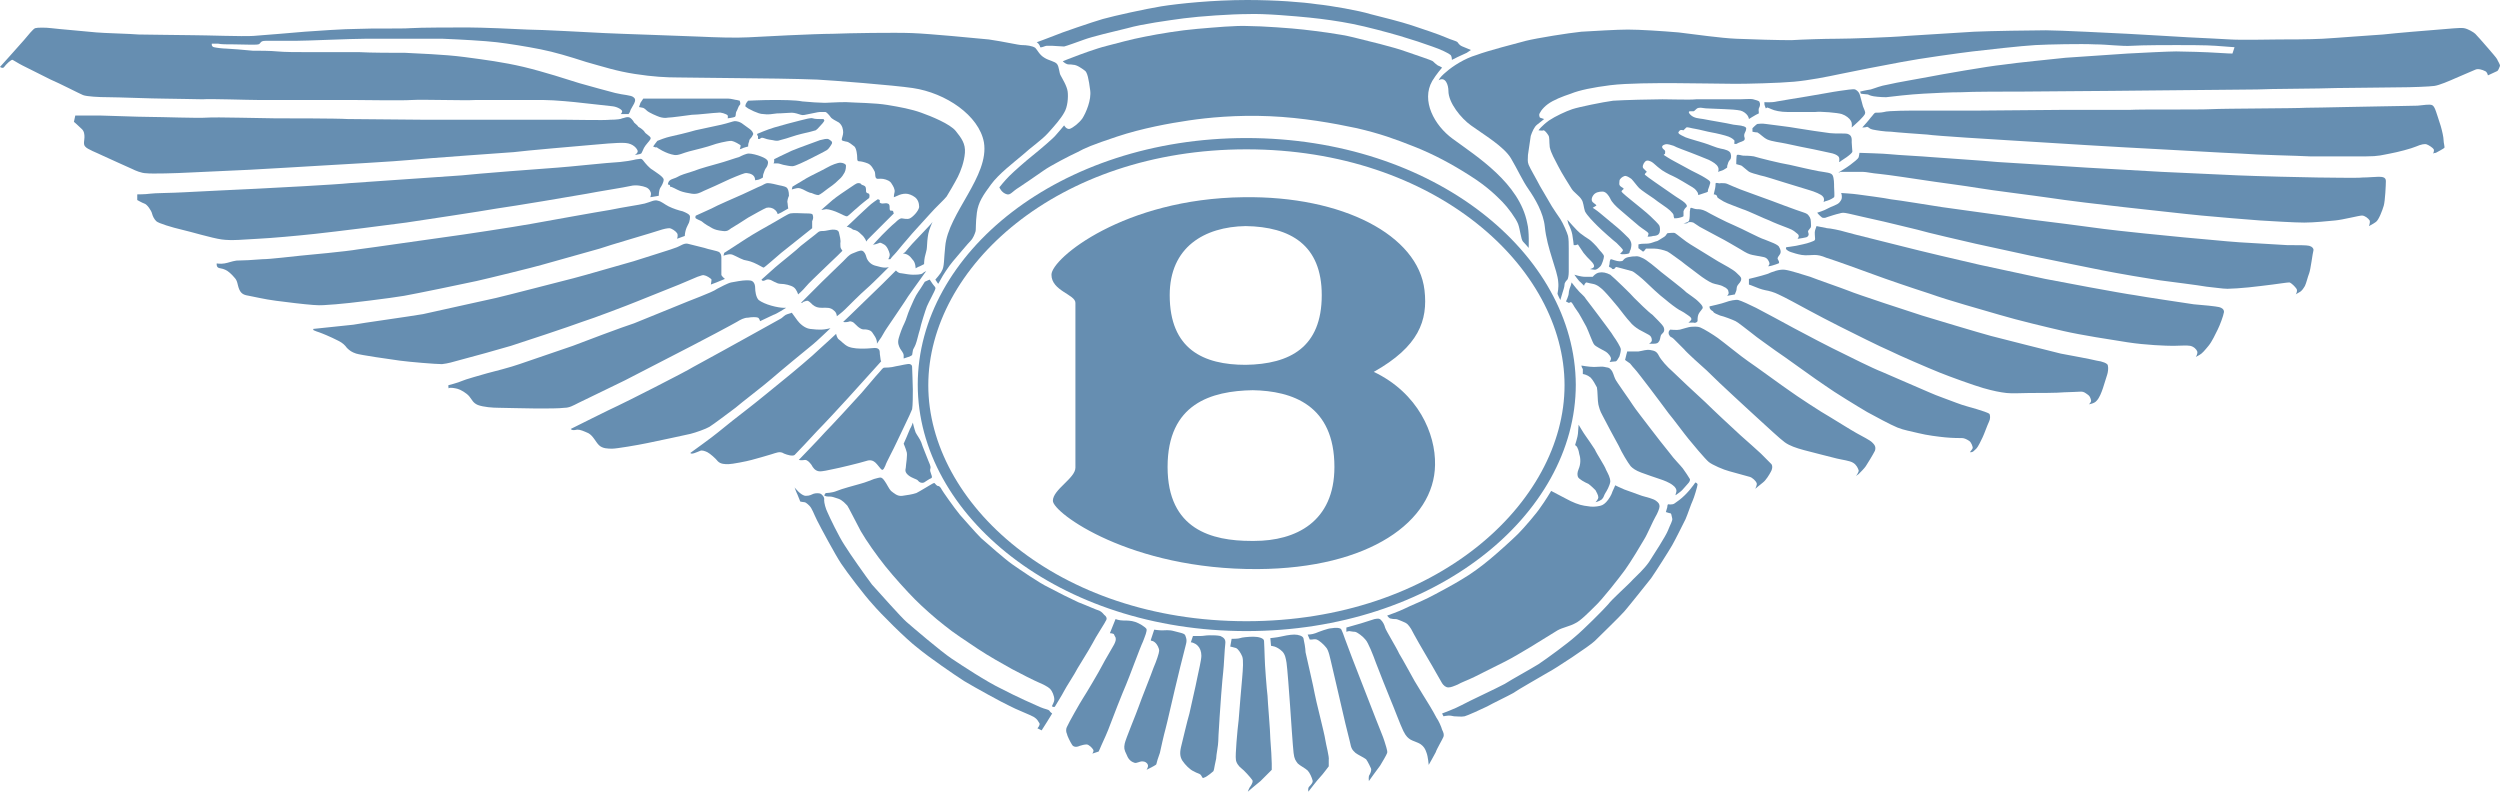 <svg width="60" height="19" viewBox="0 0 60 19" fill="none" xmlns="http://www.w3.org/2000/svg">
<path d="M22.685 5.916C22.752 5.122 23.749 4.226 23.614 3.415C23.496 2.772 22.702 2.231 21.908 2.113C21.452 2.045 19.948 1.927 19.611 1.91C19.205 1.893 18.124 1.876 17.77 1.876C17.432 1.876 16.536 1.859 16.266 1.859C15.996 1.859 15.675 1.843 15.236 1.775C14.797 1.707 14.493 1.606 14.07 1.488C13.648 1.352 13.31 1.251 12.972 1.183C12.635 1.116 12.212 1.048 11.925 1.014C11.638 0.98 11.047 0.947 10.624 0.93H8.767C8.429 0.93 7.348 0.98 7.077 0.98H6.368C6.233 0.98 6.267 1.048 6.199 1.065C6.131 1.082 5.811 1.065 5.625 1.065C5.439 1.065 5.304 1.065 5.236 1.048H5.084C5.084 1.048 5.067 1.116 5.135 1.133C5.202 1.149 5.354 1.166 5.422 1.166C5.473 1.166 5.912 1.2 6.064 1.217C6.216 1.217 6.486 1.217 6.655 1.234C6.824 1.251 7.128 1.251 7.331 1.251H8.614C8.902 1.268 9.459 1.268 9.729 1.268C10 1.285 10.641 1.302 11.148 1.369C11.655 1.437 12.06 1.488 12.567 1.606C13.057 1.724 13.631 1.91 13.901 1.995C14.189 2.079 14.577 2.181 14.763 2.231C14.966 2.282 15.151 2.282 15.202 2.333C15.253 2.367 15.253 2.417 15.219 2.485C15.185 2.553 15.168 2.569 15.134 2.637C15.118 2.705 15.084 2.738 15.084 2.738H14.898C14.898 2.738 14.932 2.705 14.932 2.671C14.932 2.637 14.83 2.569 14.712 2.552C14.594 2.536 14.087 2.485 13.952 2.468C13.817 2.451 13.31 2.4 13.04 2.4H11.418C11.148 2.417 10.135 2.383 9.881 2.4C9.628 2.417 8.733 2.4 8.496 2.4H6.216C5.946 2.4 5.034 2.367 4.865 2.383C4.696 2.383 4.189 2.367 3.936 2.367C3.682 2.367 2.821 2.333 2.601 2.333C2.365 2.333 2.078 2.316 1.993 2.282C1.909 2.248 1.419 1.995 1.216 1.91L0.541 1.572C0.439 1.521 0.338 1.454 0.304 1.437C0.27 1.42 0.135 1.555 0.101 1.606C0.068 1.657 0 1.606 0 1.606C0 1.606 0.473 1.082 0.574 0.964C0.676 0.845 0.794 0.693 0.845 0.676C0.895 0.659 1.098 0.659 1.233 0.676C1.351 0.693 2.162 0.761 2.314 0.778C2.466 0.794 3.142 0.811 3.328 0.828C3.513 0.828 4.358 0.845 4.645 0.845C4.932 0.845 5.827 0.879 6.081 0.862C6.351 0.845 7.094 0.778 7.314 0.761C7.55 0.744 8.26 0.693 8.598 0.693C8.935 0.676 9.628 0.693 9.848 0.676C10.067 0.659 10.945 0.659 11.233 0.659C11.537 0.659 12.381 0.693 12.668 0.71C12.956 0.71 14.189 0.778 14.509 0.794C14.83 0.811 16.435 0.862 16.79 0.879C17.145 0.896 17.668 0.913 17.955 0.896C18.242 0.879 19.577 0.811 19.982 0.811C20.388 0.794 21.469 0.778 21.891 0.794C22.33 0.811 23.377 0.913 23.732 0.947C24.087 0.997 24.442 1.082 24.526 1.082C24.627 1.082 24.779 1.099 24.847 1.149C24.898 1.2 24.948 1.319 25.066 1.386C25.168 1.454 25.32 1.471 25.37 1.538C25.421 1.606 25.421 1.758 25.455 1.809C25.489 1.876 25.607 2.062 25.624 2.198C25.641 2.333 25.624 2.569 25.539 2.705C25.455 2.857 25.303 3.026 25.151 3.195C24.999 3.364 24.745 3.533 24.543 3.719C24.323 3.905 23.968 4.175 23.783 4.429C23.597 4.682 23.479 4.851 23.445 5.105C23.411 5.359 23.428 5.511 23.411 5.561C23.394 5.612 23.36 5.714 23.293 5.781C23.225 5.849 22.972 6.153 22.871 6.271C22.769 6.39 22.617 6.626 22.584 6.694C22.55 6.762 22.516 6.812 22.516 6.812L22.448 6.711C22.448 6.711 22.583 6.559 22.6 6.508C22.668 6.407 22.651 6.221 22.685 5.916Z" fill="#668EB1"/>
<path d="M1.774 2.924L1.807 2.772H2.382C2.517 2.772 3.311 2.806 3.598 2.806C3.885 2.806 4.746 2.84 4.966 2.823C5.169 2.806 6.351 2.84 6.604 2.84C6.858 2.84 8.091 2.84 8.344 2.857C8.598 2.857 10 2.874 10.219 2.874H13.564C13.834 2.874 14.493 2.891 14.645 2.874C14.797 2.874 14.915 2.857 14.932 2.84C14.966 2.84 15.05 2.789 15.118 2.823C15.168 2.857 15.202 2.907 15.219 2.941C15.253 2.975 15.303 3.009 15.32 3.043C15.354 3.06 15.405 3.093 15.455 3.144C15.489 3.195 15.489 3.195 15.557 3.246C15.624 3.296 15.624 3.313 15.607 3.347C15.591 3.381 15.489 3.482 15.455 3.55C15.422 3.617 15.405 3.668 15.388 3.685C15.371 3.702 15.236 3.719 15.236 3.719C15.236 3.719 15.32 3.668 15.303 3.617C15.287 3.567 15.202 3.448 15.016 3.432C14.83 3.415 14.374 3.465 14.155 3.482C13.952 3.499 12.584 3.617 12.331 3.651C12.094 3.668 10.185 3.803 9.864 3.837C9.543 3.871 8.04 3.956 7.753 3.972C7.466 3.989 6.334 4.057 5.996 4.074C5.642 4.091 4.848 4.125 4.544 4.141C4.24 4.158 3.632 4.175 3.513 4.158C3.395 4.158 3.243 4.091 3.176 4.057C3.091 4.023 2.618 3.803 2.466 3.736C2.331 3.668 2.094 3.584 2.044 3.516C1.993 3.465 2.027 3.364 2.027 3.296C2.027 3.229 2.027 3.144 1.942 3.077C1.875 3.009 1.774 2.924 1.774 2.924ZM3.294 4.801V4.665C3.294 4.665 3.496 4.665 3.598 4.649C3.699 4.632 4.138 4.632 4.409 4.615C4.696 4.598 5.811 4.547 6.148 4.53C6.503 4.513 8.091 4.429 8.395 4.395C8.699 4.378 10.777 4.226 11.081 4.209C11.368 4.175 13.107 4.04 13.378 4.023C13.648 4.006 14.56 3.905 14.881 3.888C15.202 3.854 15.253 3.82 15.303 3.82C15.354 3.82 15.388 3.786 15.438 3.854C15.489 3.922 15.591 4.04 15.658 4.074C15.726 4.125 15.928 4.243 15.928 4.311C15.928 4.378 15.878 4.463 15.844 4.513C15.81 4.581 15.81 4.699 15.81 4.699L15.607 4.733C15.607 4.733 15.624 4.682 15.624 4.649C15.624 4.615 15.591 4.53 15.506 4.496C15.422 4.463 15.27 4.429 15.134 4.463C14.999 4.496 14.341 4.598 14.087 4.649C13.817 4.699 12.297 4.953 11.925 5.004C11.553 5.071 10.084 5.291 9.746 5.342C9.391 5.392 8.04 5.561 7.567 5.612C7.094 5.663 6.52 5.714 6.199 5.73C5.878 5.747 5.557 5.781 5.321 5.747C5.084 5.714 4.577 5.561 4.358 5.511C4.138 5.46 3.8 5.359 3.75 5.308C3.699 5.257 3.665 5.19 3.648 5.122C3.632 5.054 3.53 4.902 3.463 4.885C3.412 4.868 3.294 4.801 3.294 4.801ZM5.202 6.322C5.202 6.322 5.287 6.339 5.388 6.322C5.49 6.305 5.557 6.271 5.675 6.254C5.794 6.254 6.115 6.238 6.3 6.221C6.486 6.221 7.027 6.153 7.213 6.136C7.398 6.119 8.31 6.035 8.598 5.984C8.885 5.95 10.489 5.714 10.76 5.68C11.03 5.646 12.364 5.443 12.736 5.375C13.107 5.308 14.324 5.088 14.645 5.037C14.966 4.97 15.337 4.919 15.472 4.885C15.607 4.851 15.709 4.784 15.793 4.818C15.878 4.835 15.945 4.902 16.047 4.953C16.148 5.004 16.3 5.054 16.384 5.071C16.469 5.105 16.536 5.139 16.553 5.173C16.57 5.206 16.553 5.325 16.52 5.375C16.486 5.443 16.469 5.477 16.452 5.544C16.435 5.612 16.435 5.663 16.435 5.663L16.249 5.73C16.249 5.73 16.283 5.646 16.249 5.595C16.215 5.544 16.114 5.477 16.064 5.477C16.013 5.477 15.928 5.494 15.827 5.528C15.742 5.561 14.577 5.899 14.391 5.967L13.006 6.356C12.837 6.407 11.739 6.677 11.435 6.745C11.131 6.812 9.983 7.049 9.695 7.1C9.408 7.15 8.327 7.286 8.057 7.303C7.787 7.319 7.736 7.336 7.517 7.319C7.297 7.303 6.875 7.252 6.621 7.218C6.351 7.184 6.081 7.117 5.979 7.1C5.878 7.083 5.794 7.066 5.743 6.948C5.692 6.829 5.709 6.745 5.625 6.66C5.557 6.576 5.456 6.491 5.405 6.474C5.338 6.44 5.253 6.44 5.236 6.423C5.186 6.39 5.202 6.322 5.202 6.322ZM7.517 7.894C7.517 7.894 8.294 7.81 8.479 7.793C8.648 7.759 9.864 7.59 10.152 7.539C10.439 7.472 11.689 7.201 11.908 7.15C12.128 7.1 13.496 6.745 13.766 6.677C14.037 6.609 14.949 6.339 15.202 6.271C15.455 6.187 16.182 5.967 16.249 5.933C16.334 5.899 16.418 5.832 16.503 5.849C16.587 5.866 16.824 5.933 16.908 5.95C16.992 5.984 17.212 6.018 17.263 6.052C17.297 6.085 17.313 6.119 17.313 6.187V6.593C17.313 6.626 17.398 6.694 17.398 6.694L17.195 6.778C17.145 6.795 17.06 6.829 17.06 6.829C17.06 6.829 17.077 6.745 17.077 6.711C17.06 6.677 16.942 6.609 16.908 6.609C16.874 6.593 16.84 6.609 16.739 6.643C16.655 6.677 16.418 6.778 16.3 6.829C16.182 6.88 15.489 7.15 15.287 7.235C15.084 7.319 14.239 7.641 13.969 7.725C13.699 7.827 12.482 8.232 12.263 8.3C12.043 8.367 11.249 8.587 11.047 8.638C10.861 8.689 10.76 8.722 10.608 8.739C10.456 8.739 9.848 8.689 9.594 8.655C9.341 8.621 8.648 8.52 8.547 8.486C8.446 8.452 8.395 8.418 8.327 8.351C8.277 8.283 8.226 8.232 8.125 8.181C8.023 8.131 7.922 8.08 7.837 8.046C7.753 8.012 7.719 7.996 7.669 7.979C7.618 7.962 7.567 7.945 7.533 7.928C7.517 7.928 7.517 7.894 7.517 7.894ZM10.76 9.246C10.76 9.246 11.013 9.179 11.081 9.145C11.148 9.111 11.57 8.993 11.689 8.959C11.824 8.925 12.28 8.807 12.466 8.739C12.652 8.672 13.564 8.367 13.749 8.3C13.918 8.232 14.999 7.827 15.219 7.759C15.438 7.674 16.621 7.184 16.807 7.117C16.976 7.049 17.145 6.981 17.212 6.931C17.28 6.897 17.465 6.795 17.55 6.778C17.634 6.762 17.82 6.728 17.905 6.728C17.989 6.728 18.04 6.728 18.073 6.762C18.107 6.795 18.124 6.846 18.124 6.914C18.124 6.981 18.141 7.133 18.209 7.201C18.276 7.252 18.394 7.303 18.513 7.336C18.631 7.37 18.749 7.387 18.8 7.387H18.867C18.867 7.387 18.631 7.539 18.563 7.556L18.242 7.708C18.242 7.708 18.226 7.641 18.192 7.624C18.158 7.607 18.04 7.607 17.955 7.624C17.854 7.624 17.77 7.674 17.685 7.725C17.601 7.776 16.773 8.215 16.604 8.3C16.435 8.384 15.168 9.044 14.999 9.128C14.83 9.213 14.02 9.601 13.884 9.669C13.749 9.737 13.665 9.787 13.547 9.787C13.428 9.804 13.141 9.804 12.888 9.804C12.635 9.804 12.128 9.787 11.976 9.787C11.824 9.787 11.604 9.77 11.469 9.72C11.351 9.669 11.334 9.601 11.266 9.517C11.199 9.432 11.047 9.348 10.979 9.331C10.912 9.314 10.81 9.297 10.777 9.314C10.76 9.348 10.76 9.246 10.76 9.246ZM13.699 10.294C13.699 10.294 14.678 9.804 14.83 9.737C14.982 9.669 16.452 8.925 16.638 8.807C16.824 8.706 17.905 8.114 18.141 7.979C18.378 7.843 18.698 7.674 18.749 7.641C18.8 7.607 18.834 7.556 18.901 7.539C18.969 7.522 19.003 7.505 19.003 7.505C19.003 7.505 19.087 7.624 19.138 7.691C19.188 7.759 19.307 7.877 19.442 7.894C19.577 7.911 19.628 7.911 19.712 7.911C19.796 7.911 19.931 7.877 19.931 7.877C19.931 7.877 19.577 8.215 19.509 8.266C19.442 8.317 18.665 8.959 18.513 9.094C18.361 9.23 17.786 9.669 17.651 9.787C17.516 9.889 17.111 10.193 17.026 10.244C16.942 10.294 16.705 10.379 16.57 10.413C16.435 10.447 15.776 10.582 15.54 10.633C15.303 10.683 14.797 10.768 14.695 10.768C14.594 10.768 14.459 10.768 14.374 10.683C14.29 10.599 14.239 10.463 14.121 10.396C14.003 10.345 13.935 10.311 13.851 10.311C13.716 10.345 13.699 10.294 13.699 10.294ZM16.57 10.869C16.57 10.869 17.111 10.48 17.229 10.379C17.347 10.278 17.82 9.906 17.955 9.804C18.09 9.703 18.648 9.246 18.834 9.094C19.003 8.959 19.526 8.52 19.661 8.384C19.796 8.266 20.067 8.012 20.067 8.012C20.067 8.012 20.084 8.114 20.134 8.148C20.185 8.181 20.253 8.266 20.354 8.317C20.472 8.367 20.624 8.367 20.725 8.367C20.844 8.367 20.945 8.351 20.996 8.351C21.046 8.351 21.114 8.367 21.114 8.452C21.114 8.52 21.131 8.57 21.131 8.604C21.131 8.638 21.148 8.672 21.148 8.672L20.354 9.551C20.202 9.72 19.746 10.21 19.611 10.345C19.476 10.497 19.104 10.886 19.07 10.92C19.019 10.954 18.901 10.92 18.817 10.886C18.715 10.819 18.631 10.869 18.513 10.903C18.394 10.937 18.175 11.005 18.04 11.038C17.922 11.072 17.567 11.14 17.482 11.14C17.398 11.14 17.297 11.14 17.229 11.072C17.178 11.005 17.043 10.886 16.976 10.852C16.908 10.819 16.84 10.802 16.807 10.819C16.722 10.852 16.587 10.92 16.57 10.869ZM19.171 11.038C19.171 11.038 19.695 10.497 19.796 10.379C19.915 10.261 20.54 9.585 20.675 9.432C20.81 9.28 21.029 9.01 21.097 8.942C21.148 8.875 21.198 8.824 21.215 8.824C21.249 8.824 21.384 8.824 21.502 8.79C21.621 8.773 21.79 8.722 21.84 8.739C21.891 8.756 21.891 8.79 21.891 8.824C21.891 8.858 21.908 9.23 21.908 9.348C21.908 9.466 21.908 9.737 21.891 9.821C21.857 9.923 21.587 10.463 21.519 10.616C21.452 10.768 21.266 11.106 21.249 11.174C21.215 11.241 21.215 11.258 21.181 11.275C21.165 11.292 21.114 11.224 21.046 11.14C20.945 11.021 20.86 11.038 20.759 11.072C20.658 11.106 20.1 11.241 19.999 11.258C19.898 11.275 19.729 11.326 19.644 11.309C19.56 11.292 19.509 11.224 19.476 11.157C19.425 11.089 19.374 11.038 19.323 11.038C19.222 11.055 19.171 11.038 19.171 11.038ZM21.688 10.649C21.688 10.649 21.823 10.345 21.84 10.294C21.874 10.244 21.908 10.142 21.908 10.142C21.908 10.142 21.942 10.294 21.975 10.379C22.009 10.447 22.077 10.531 22.11 10.616C22.127 10.683 22.262 11.005 22.279 11.055C22.296 11.106 22.347 11.19 22.33 11.241C22.313 11.292 22.33 11.326 22.347 11.376C22.364 11.427 22.381 11.461 22.347 11.478C22.296 11.495 22.212 11.562 22.178 11.579C22.144 11.596 22.077 11.596 22.026 11.528C21.992 11.495 21.891 11.478 21.806 11.41C21.722 11.342 21.722 11.292 21.739 11.224C21.739 11.157 21.79 10.903 21.756 10.835C21.739 10.768 21.688 10.649 21.688 10.649ZM19.07 11.697C19.07 11.697 19.222 11.9 19.34 11.9C19.442 11.9 19.476 11.867 19.526 11.85C19.577 11.833 19.661 11.833 19.695 11.85C19.729 11.867 19.796 11.934 19.779 12.002C19.779 12.069 19.813 12.205 19.864 12.306C19.915 12.424 20.134 12.881 20.269 13.084C20.404 13.303 20.776 13.827 20.928 14.03C21.097 14.216 21.621 14.808 21.756 14.926C21.891 15.044 22.583 15.636 22.837 15.805C23.09 15.974 23.681 16.363 24.036 16.532C24.391 16.718 24.847 16.921 24.965 16.971C25.083 17.022 25.151 17.022 25.185 17.056C25.202 17.09 25.252 17.124 25.252 17.124L25.117 17.343L24.999 17.529L24.898 17.479C24.898 17.479 24.965 17.411 24.948 17.36C24.914 17.31 24.898 17.259 24.813 17.208C24.729 17.157 24.374 17.022 24.222 16.938C24.07 16.87 23.394 16.498 23.141 16.346C22.904 16.194 22.313 15.788 22.026 15.552C21.739 15.332 21.131 14.723 20.945 14.504C20.742 14.284 20.32 13.726 20.185 13.523C20.05 13.32 19.695 12.661 19.611 12.492C19.526 12.323 19.492 12.205 19.425 12.137C19.357 12.069 19.323 12.053 19.307 12.053C19.273 12.053 19.205 12.036 19.205 12.036C19.205 12.036 19.188 11.985 19.138 11.867C19.104 11.799 19.07 11.697 19.07 11.697Z" fill="#668EB1"/>
<path d="M19.813 11.833C19.813 11.833 19.965 11.833 20.084 11.782C20.202 11.731 20.523 11.647 20.641 11.613C20.776 11.579 20.928 11.512 20.979 11.495C21.046 11.478 21.097 11.461 21.131 11.461C21.165 11.461 21.198 11.495 21.232 11.545C21.283 11.613 21.334 11.731 21.384 11.782C21.452 11.833 21.536 11.917 21.654 11.9C21.773 11.883 21.891 11.867 21.992 11.833C22.094 11.782 22.279 11.664 22.313 11.647C22.347 11.63 22.415 11.579 22.431 11.596C22.448 11.613 22.482 11.664 22.516 11.664C22.55 11.664 22.584 11.714 22.6 11.748C22.617 11.782 22.887 12.171 23.04 12.357C23.192 12.526 23.394 12.762 23.546 12.915C23.698 13.05 24.121 13.422 24.29 13.54C24.458 13.658 24.948 13.996 25.168 14.098C25.387 14.216 25.658 14.351 25.877 14.453C26.097 14.537 26.316 14.639 26.384 14.656C26.452 14.69 26.468 14.723 26.502 14.757C26.553 14.791 26.57 14.842 26.553 14.875C26.536 14.926 26.299 15.281 26.215 15.45C26.114 15.636 25.928 15.924 25.86 16.042C25.793 16.177 25.59 16.481 25.539 16.583C25.489 16.684 25.337 16.921 25.32 16.955C25.32 16.971 25.269 16.971 25.252 16.955C25.235 16.938 25.303 16.87 25.303 16.786C25.303 16.701 25.252 16.583 25.202 16.532C25.151 16.481 25.016 16.414 24.931 16.38C24.847 16.346 24.475 16.16 24.29 16.059C24.104 15.957 23.715 15.738 23.462 15.569C23.209 15.399 22.871 15.18 22.668 15.011C22.448 14.842 22.144 14.571 21.959 14.385C21.773 14.199 21.452 13.844 21.249 13.591C21.046 13.337 20.793 12.982 20.658 12.746C20.523 12.492 20.371 12.188 20.337 12.137C20.286 12.086 20.219 12.002 20.117 11.968C20.016 11.934 19.965 11.917 19.915 11.917C19.864 11.917 19.796 11.917 19.78 11.883C19.813 11.85 19.813 11.833 19.813 11.833ZM15.438 2.367H17.482C17.55 2.367 17.651 2.4 17.685 2.4L17.753 2.417C17.753 2.417 17.786 2.502 17.753 2.519C17.719 2.552 17.702 2.637 17.668 2.688C17.651 2.738 17.668 2.789 17.634 2.806C17.601 2.823 17.465 2.84 17.465 2.84C17.465 2.84 17.482 2.772 17.449 2.755C17.415 2.738 17.314 2.688 17.229 2.705C17.145 2.705 16.739 2.755 16.604 2.755C16.469 2.772 16.114 2.823 16.03 2.823C15.962 2.84 15.878 2.823 15.827 2.806C15.776 2.789 15.574 2.705 15.523 2.654C15.472 2.603 15.438 2.586 15.422 2.586L15.337 2.569L15.371 2.468L15.438 2.367ZM15.675 3.516C15.675 3.516 15.759 3.398 15.776 3.381C15.81 3.364 15.996 3.296 16.08 3.279C16.165 3.262 16.52 3.178 16.689 3.127C16.857 3.093 17.161 3.026 17.314 2.992C17.465 2.958 17.601 2.907 17.634 2.907C17.685 2.907 17.753 2.924 17.803 2.958C17.854 2.992 17.938 3.06 17.989 3.093C18.04 3.127 18.09 3.195 18.074 3.229C18.057 3.262 18.04 3.296 18.006 3.33C17.972 3.364 17.989 3.381 17.972 3.415C17.955 3.448 17.955 3.516 17.955 3.516C17.955 3.516 17.82 3.55 17.803 3.567C17.786 3.567 17.753 3.584 17.753 3.584C17.753 3.584 17.786 3.499 17.77 3.482C17.736 3.465 17.651 3.398 17.55 3.381C17.449 3.381 17.178 3.448 17.094 3.482C17.009 3.516 16.672 3.601 16.537 3.634C16.401 3.668 16.283 3.736 16.182 3.719C16.08 3.702 15.996 3.668 15.895 3.617C15.81 3.567 15.776 3.55 15.759 3.533C15.743 3.55 15.675 3.516 15.675 3.516ZM16.03 4.429C16.03 4.429 16.03 4.361 16.08 4.327C16.114 4.294 16.215 4.277 16.266 4.243C16.317 4.209 16.469 4.158 16.638 4.108C16.807 4.04 17.128 3.956 17.246 3.922C17.381 3.888 17.668 3.786 17.736 3.77C17.803 3.736 17.905 3.685 17.972 3.685C18.04 3.685 18.175 3.719 18.259 3.753C18.344 3.786 18.411 3.82 18.428 3.871C18.445 3.922 18.411 4.006 18.378 4.04C18.344 4.091 18.344 4.125 18.327 4.158C18.31 4.192 18.31 4.26 18.31 4.26C18.31 4.26 18.259 4.294 18.209 4.311L18.124 4.327C18.124 4.327 18.124 4.26 18.09 4.226C18.057 4.175 17.938 4.141 17.871 4.158C17.803 4.175 17.516 4.294 17.415 4.344C17.314 4.395 17.009 4.53 16.891 4.581C16.79 4.632 16.722 4.665 16.604 4.649C16.503 4.632 16.401 4.615 16.317 4.581C16.232 4.547 16.131 4.48 16.08 4.48C16.097 4.429 16.03 4.429 16.03 4.429ZM16.705 5.173L17.077 5.004C17.195 4.936 17.668 4.733 17.82 4.665C17.972 4.598 18.209 4.48 18.259 4.463C18.31 4.446 18.361 4.395 18.428 4.395C18.496 4.395 18.631 4.429 18.698 4.446C18.783 4.463 18.884 4.48 18.901 4.53C18.935 4.581 18.935 4.682 18.935 4.699C18.918 4.733 18.884 4.835 18.901 4.868C18.901 4.902 18.918 5.004 18.918 5.004L18.8 5.071C18.749 5.105 18.665 5.139 18.665 5.139C18.665 5.139 18.648 5.071 18.597 5.037C18.547 4.987 18.462 4.97 18.395 4.987C18.344 5.004 18.074 5.156 17.955 5.223C17.854 5.291 17.584 5.46 17.55 5.477C17.499 5.511 17.465 5.561 17.347 5.544C17.212 5.528 17.161 5.511 17.094 5.477C17.026 5.443 16.891 5.359 16.857 5.325C16.824 5.291 16.689 5.257 16.689 5.223C16.689 5.173 16.705 5.173 16.705 5.173ZM17.381 6.069C17.381 6.069 17.753 5.832 17.905 5.73C18.057 5.629 18.445 5.409 18.597 5.325C18.749 5.24 18.901 5.139 18.969 5.122C19.053 5.105 19.239 5.122 19.34 5.122C19.442 5.122 19.509 5.122 19.509 5.173C19.526 5.223 19.509 5.274 19.492 5.308V5.477L18.749 6.069C18.631 6.17 18.344 6.423 18.327 6.423C18.31 6.423 18.209 6.356 18.09 6.305C17.972 6.254 17.905 6.254 17.854 6.238C17.803 6.221 17.736 6.187 17.668 6.153C17.601 6.119 17.567 6.102 17.516 6.102C17.465 6.102 17.364 6.136 17.364 6.136L17.381 6.069ZM18.276 6.711C18.276 6.711 18.462 6.542 18.597 6.423C18.732 6.305 19.121 6.001 19.222 5.899C19.323 5.815 19.594 5.612 19.628 5.578C19.661 5.544 19.712 5.544 19.763 5.544C19.813 5.544 19.932 5.511 19.982 5.511C20.033 5.511 20.117 5.511 20.134 5.578C20.151 5.646 20.185 5.781 20.168 5.832C20.168 5.883 20.168 5.95 20.185 5.967C20.202 6.001 20.219 6.018 20.219 6.018L20.101 6.136C20.033 6.204 19.796 6.423 19.712 6.508C19.611 6.609 19.408 6.795 19.34 6.88C19.273 6.964 19.155 7.066 19.155 7.066C19.155 7.066 19.121 6.948 19.053 6.897C18.986 6.846 18.834 6.812 18.732 6.812C18.631 6.812 18.513 6.711 18.462 6.711C18.411 6.694 18.361 6.728 18.361 6.728C18.361 6.728 18.293 6.762 18.276 6.711ZM19.222 7.269L19.729 6.762C19.83 6.66 20.151 6.356 20.236 6.271C20.32 6.187 20.371 6.119 20.455 6.085C20.54 6.052 20.641 6.001 20.692 6.018C20.742 6.035 20.776 6.102 20.793 6.17C20.81 6.238 20.878 6.339 20.996 6.373C21.114 6.407 21.181 6.423 21.249 6.423C21.3 6.423 21.334 6.407 21.334 6.407L21.148 6.593C21.08 6.66 20.894 6.846 20.776 6.948C20.658 7.049 20.371 7.336 20.286 7.421C20.202 7.505 20.084 7.59 20.084 7.59C20.084 7.59 20.084 7.505 20.016 7.455C19.932 7.37 19.83 7.387 19.729 7.387C19.628 7.387 19.577 7.37 19.509 7.319C19.459 7.269 19.408 7.218 19.374 7.218C19.34 7.218 19.273 7.252 19.256 7.252C19.307 7.269 19.222 7.269 19.222 7.269ZM20.236 7.725C20.236 7.725 20.523 7.455 20.658 7.319C20.793 7.184 21.063 6.931 21.181 6.812L21.503 6.491C21.503 6.491 21.553 6.559 21.638 6.559C21.739 6.576 21.84 6.593 21.908 6.593C21.975 6.593 22.11 6.593 22.144 6.559C22.178 6.525 22.229 6.508 22.229 6.508C22.229 6.508 22.161 6.593 22.094 6.694C22.026 6.795 21.806 7.083 21.705 7.252C21.587 7.421 21.334 7.81 21.283 7.877C21.232 7.945 21.148 8.114 21.114 8.148L21.046 8.249C21.046 8.249 21.063 8.165 20.979 8.046C20.911 7.928 20.878 7.928 20.81 7.911C20.742 7.894 20.726 7.928 20.641 7.877C20.556 7.827 20.506 7.742 20.455 7.725C20.404 7.708 20.404 7.708 20.354 7.725C20.269 7.742 20.236 7.725 20.236 7.725ZM22.313 6.711L22.381 6.812C22.415 6.863 22.465 6.897 22.448 6.931C22.448 6.964 22.279 7.269 22.246 7.353C22.212 7.438 22.094 7.81 22.077 7.911C22.043 8.012 22.009 8.181 21.975 8.266C21.942 8.351 21.908 8.384 21.908 8.418L21.891 8.52C21.891 8.52 21.823 8.57 21.79 8.57L21.688 8.604V8.52C21.688 8.486 21.638 8.418 21.604 8.367C21.57 8.3 21.536 8.232 21.57 8.114C21.604 7.996 21.654 7.86 21.705 7.759C21.756 7.657 21.773 7.556 21.84 7.404C21.908 7.252 21.959 7.117 22.043 6.998C22.127 6.88 22.161 6.812 22.195 6.762C22.263 6.728 22.313 6.711 22.313 6.711ZM17.955 2.417C17.955 2.417 18.293 2.4 18.53 2.4C18.783 2.4 19.087 2.4 19.256 2.434C19.425 2.451 19.695 2.468 19.796 2.468C19.898 2.468 20.05 2.451 20.303 2.451C20.556 2.468 20.996 2.468 21.3 2.519C21.604 2.569 21.874 2.62 22.11 2.705C22.347 2.789 22.803 2.975 22.938 3.144C23.073 3.313 23.175 3.448 23.158 3.668C23.141 3.888 23.056 4.108 22.989 4.243C22.921 4.378 22.752 4.665 22.719 4.716C22.685 4.767 22.431 5.004 22.33 5.122C22.229 5.24 21.891 5.595 21.756 5.764C21.621 5.916 21.519 6.052 21.469 6.102C21.401 6.17 21.367 6.221 21.367 6.221H21.317C21.317 6.221 21.367 6.153 21.35 6.085C21.334 6.018 21.283 5.899 21.215 5.866C21.148 5.832 21.131 5.815 21.097 5.832C21.046 5.849 21.013 5.866 20.996 5.866C20.962 5.866 20.945 5.883 20.945 5.883C20.945 5.883 21.097 5.714 21.165 5.646C21.232 5.578 21.418 5.392 21.486 5.342C21.553 5.274 21.604 5.24 21.638 5.24C21.671 5.24 21.773 5.274 21.84 5.24C21.908 5.206 22.043 5.071 22.06 4.97C22.06 4.868 22.026 4.784 21.959 4.733C21.891 4.682 21.806 4.649 21.739 4.649C21.671 4.649 21.604 4.665 21.536 4.699C21.503 4.716 21.452 4.733 21.452 4.733C21.452 4.733 21.452 4.682 21.469 4.615C21.486 4.547 21.435 4.463 21.401 4.412C21.367 4.344 21.283 4.311 21.198 4.294C21.097 4.277 21.063 4.311 21.029 4.277C20.996 4.243 21.013 4.192 20.996 4.125C20.962 4.057 20.911 3.956 20.827 3.922C20.742 3.888 20.658 3.871 20.624 3.871C20.573 3.871 20.573 3.837 20.573 3.786C20.573 3.719 20.557 3.567 20.506 3.516C20.455 3.482 20.371 3.398 20.303 3.398C20.236 3.381 20.202 3.381 20.202 3.347C20.202 3.313 20.236 3.246 20.236 3.178C20.236 3.11 20.219 3.009 20.134 2.941C20.05 2.891 19.965 2.857 19.932 2.806C19.898 2.755 19.83 2.688 19.813 2.688H19.678C19.628 2.688 19.509 2.722 19.408 2.738C19.323 2.755 19.273 2.772 19.222 2.755C19.172 2.738 19.07 2.705 19.003 2.705C18.935 2.705 18.766 2.722 18.648 2.722C18.53 2.738 18.428 2.755 18.327 2.738C18.242 2.738 18.175 2.705 18.09 2.671L17.955 2.603C17.905 2.569 17.888 2.552 17.888 2.552C17.888 2.552 17.888 2.519 17.905 2.485C17.922 2.451 17.955 2.417 17.955 2.417Z" fill="#668EB1"/>
<path d="M18.175 3.212C18.175 3.212 18.411 3.11 18.58 3.06C18.749 3.009 19.07 2.924 19.205 2.891C19.34 2.857 19.459 2.823 19.509 2.84C19.56 2.857 19.628 2.857 19.678 2.857H19.763C19.763 2.857 19.796 2.891 19.779 2.907C19.763 2.924 19.763 2.941 19.712 2.992C19.661 3.043 19.628 3.093 19.577 3.127C19.526 3.144 19.391 3.178 19.239 3.212C19.087 3.246 18.867 3.33 18.783 3.347C18.698 3.364 18.682 3.398 18.547 3.364C18.411 3.347 18.378 3.33 18.327 3.313C18.276 3.296 18.259 3.313 18.242 3.33C18.209 3.347 18.192 3.33 18.192 3.33V3.262C18.158 3.246 18.175 3.212 18.175 3.212ZM18.58 3.82C18.58 3.82 18.817 3.702 19.003 3.617C19.205 3.533 19.594 3.398 19.678 3.364C19.763 3.347 19.847 3.313 19.898 3.347C19.948 3.381 19.982 3.398 19.965 3.448C19.948 3.482 19.881 3.584 19.847 3.601C19.796 3.634 19.526 3.77 19.425 3.82C19.323 3.871 19.087 3.989 19.019 3.989C18.952 3.989 18.884 3.972 18.8 3.956C18.732 3.939 18.698 3.922 18.665 3.922H18.563C18.563 3.922 18.58 3.905 18.58 3.871V3.82ZM19.019 4.48L19.357 4.277C19.442 4.226 19.729 4.091 19.847 4.023C19.965 3.956 20.101 3.905 20.168 3.905C20.236 3.905 20.303 3.939 20.303 3.972C20.303 4.006 20.303 4.074 20.269 4.141C20.236 4.192 20.219 4.243 20.117 4.327C20.016 4.429 19.932 4.48 19.864 4.53C19.796 4.581 19.695 4.665 19.644 4.682C19.594 4.682 19.509 4.649 19.476 4.632C19.425 4.632 19.307 4.564 19.273 4.547C19.239 4.53 19.188 4.513 19.155 4.513C19.121 4.513 19.003 4.547 19.003 4.547L19.019 4.48ZM19.712 5.037C19.712 5.037 19.864 4.902 19.982 4.801C20.084 4.716 20.286 4.581 20.388 4.513C20.489 4.446 20.556 4.395 20.59 4.395C20.624 4.395 20.658 4.395 20.675 4.429C20.692 4.446 20.759 4.446 20.776 4.496C20.793 4.547 20.776 4.598 20.793 4.615C20.81 4.649 20.861 4.632 20.861 4.665C20.878 4.682 20.861 4.75 20.861 4.75C20.861 4.75 20.641 4.919 20.573 4.987C20.489 5.054 20.371 5.173 20.337 5.189C20.303 5.206 20.202 5.139 20.117 5.105C20.05 5.071 19.898 5.02 19.83 5.02C19.746 5.037 19.712 5.037 19.712 5.037ZM20.32 5.443C20.32 5.443 20.506 5.274 20.59 5.189C20.675 5.105 20.776 5.02 20.844 4.953C20.911 4.885 21.063 4.784 21.063 4.784C21.063 4.784 21.131 4.784 21.114 4.835C21.097 4.868 21.148 4.885 21.181 4.885C21.215 4.885 21.283 4.868 21.3 4.885C21.317 4.885 21.35 4.902 21.35 4.953C21.35 5.004 21.35 5.037 21.367 5.054C21.384 5.054 21.435 5.054 21.435 5.071C21.435 5.088 21.452 5.122 21.452 5.122L21.114 5.46L20.827 5.747C20.81 5.764 20.793 5.798 20.793 5.798C20.793 5.798 20.759 5.697 20.675 5.629C20.59 5.544 20.556 5.528 20.472 5.511C20.388 5.443 20.32 5.443 20.32 5.443ZM21.722 6.052C21.722 6.052 21.857 5.883 21.992 5.747L22.296 5.426C22.347 5.375 22.381 5.325 22.381 5.325C22.381 5.325 22.296 5.511 22.279 5.612C22.262 5.697 22.246 5.866 22.246 5.933C22.246 6.001 22.212 6.085 22.195 6.17C22.178 6.254 22.178 6.339 22.178 6.339L22.077 6.39C22.026 6.407 21.975 6.44 21.975 6.44C21.975 6.44 21.975 6.305 21.908 6.238C21.857 6.17 21.84 6.153 21.79 6.119C21.739 6.085 21.671 6.085 21.671 6.085L21.722 6.052ZM24.881 1.014C24.881 1.014 25.117 0.93 25.286 0.862C25.438 0.794 26.232 0.524 26.468 0.456C26.773 0.372 27.465 0.22 27.87 0.152C28.293 0.085 29.12 0 29.931 0C30.624 0 31.265 0.051 31.603 0.101C31.941 0.135 32.617 0.254 32.887 0.338C33.157 0.406 33.63 0.524 33.884 0.609C34.137 0.693 34.542 0.828 34.694 0.896C34.846 0.964 34.948 0.98 34.982 1.014C34.998 1.031 35.015 1.082 35.1 1.116C35.184 1.149 35.303 1.2 35.303 1.2L35.201 1.268C35.134 1.302 35.049 1.335 34.982 1.369L34.846 1.437C34.846 1.437 34.846 1.352 34.813 1.319C34.779 1.285 34.576 1.183 34.373 1.116C34.188 1.048 33.884 0.947 33.596 0.862C33.309 0.778 32.803 0.642 32.465 0.575C32.127 0.507 31.755 0.456 31.434 0.423C31.097 0.389 30.337 0.321 29.948 0.338C29.559 0.338 28.799 0.389 28.411 0.44C28.039 0.49 27.414 0.575 27.06 0.676C26.705 0.761 26.215 0.879 26.029 0.947C25.843 1.014 25.607 1.099 25.539 1.116C25.472 1.116 25.303 1.099 25.252 1.099H25.117C25.083 1.099 24.999 1.149 24.965 1.133C24.948 1.048 24.881 1.014 24.881 1.014Z" fill="#668EB1"/>
<path d="M36.688 5.95C36.688 5.95 36.603 5.849 36.552 5.798C36.502 5.747 36.485 5.511 36.434 5.375C36.383 5.24 36.181 4.97 36.063 4.851C35.944 4.733 35.725 4.496 35.269 4.209C34.846 3.939 34.407 3.702 33.934 3.516C33.461 3.33 33.14 3.212 32.566 3.077C32.009 2.958 31.265 2.823 30.472 2.789C29.678 2.755 28.985 2.823 28.529 2.891C28.073 2.958 27.414 3.077 26.806 3.279C26.198 3.482 26.046 3.55 25.86 3.651C25.675 3.736 25.218 3.972 25.05 4.091C24.881 4.209 24.61 4.395 24.458 4.496C24.29 4.598 24.256 4.682 24.171 4.665C24.036 4.632 23.985 4.496 23.985 4.496C23.985 4.496 24.104 4.344 24.222 4.226C24.34 4.108 24.61 3.871 24.779 3.736C24.948 3.601 25.286 3.313 25.337 3.246C25.387 3.195 25.539 3.009 25.539 3.009C25.539 3.009 25.59 3.11 25.675 3.093C25.759 3.06 25.894 2.958 25.979 2.84C26.063 2.705 26.198 2.4 26.164 2.164C26.131 1.91 26.097 1.724 26.029 1.69C25.962 1.64 25.843 1.555 25.759 1.555C25.675 1.538 25.641 1.555 25.607 1.538C25.556 1.521 25.506 1.471 25.506 1.471C25.506 1.471 25.708 1.386 25.81 1.352C25.894 1.319 26.299 1.166 26.57 1.099C26.84 1.031 27.127 0.947 27.482 0.879C27.82 0.811 28.326 0.727 28.732 0.693C29.137 0.659 29.661 0.609 29.965 0.625C30.269 0.625 30.995 0.676 31.282 0.71C31.57 0.744 32.144 0.811 32.482 0.896C32.819 0.98 33.461 1.133 33.732 1.234C34.019 1.335 34.34 1.437 34.39 1.471C34.424 1.504 34.458 1.538 34.509 1.572C34.559 1.589 34.61 1.623 34.61 1.623C34.61 1.623 34.475 1.775 34.373 1.944C34.103 2.417 34.424 3.009 34.863 3.33C35.438 3.753 36.468 4.395 36.654 5.359C36.705 5.544 36.688 5.95 36.688 5.95Z" fill="#668EB1"/>
<path d="M37.076 5.443C37.042 5.105 36.84 4.767 36.688 4.547C36.535 4.327 36.434 4.091 36.265 3.803C36.096 3.516 35.606 3.229 35.303 3.009C35.066 2.84 34.762 2.468 34.762 2.181C34.762 2.045 34.694 1.826 34.526 1.927C34.559 1.859 34.627 1.792 34.711 1.724C34.863 1.589 35.151 1.403 35.438 1.319C35.708 1.217 36.367 1.048 36.62 0.98C36.89 0.913 37.633 0.794 37.954 0.761C38.258 0.744 38.799 0.71 39.069 0.71C39.356 0.71 39.88 0.744 40.285 0.778C40.708 0.828 41.282 0.913 41.67 0.93C42.042 0.947 42.701 0.964 42.988 0.964C43.275 0.947 43.799 0.93 44.086 0.93C44.373 0.93 45.403 0.896 45.758 0.862C46.096 0.845 47.042 0.778 47.38 0.761C47.734 0.744 48.798 0.727 49.102 0.727C49.407 0.727 50.724 0.794 51.062 0.811C51.4 0.828 52.227 0.879 52.531 0.896C52.836 0.913 53.275 0.93 53.528 0.947C53.781 0.964 54.541 0.947 54.694 0.947C54.862 0.947 55.437 0.947 55.741 0.93C56.062 0.913 56.889 0.845 57.193 0.828C57.497 0.794 58.291 0.727 58.528 0.71C58.781 0.693 59.035 0.659 59.136 0.676C59.237 0.693 59.372 0.778 59.406 0.811C59.44 0.845 59.592 1.014 59.693 1.133C59.795 1.251 59.913 1.386 59.93 1.42C59.947 1.471 60.014 1.555 59.997 1.589C59.98 1.623 59.964 1.69 59.93 1.707C59.896 1.724 59.71 1.809 59.71 1.809C59.71 1.809 59.693 1.724 59.643 1.707C59.575 1.673 59.474 1.64 59.406 1.673C59.322 1.707 59.085 1.809 58.933 1.876C58.781 1.944 58.545 2.045 58.426 2.062C58.308 2.079 57.869 2.096 57.582 2.096C57.295 2.096 56.433 2.113 56.062 2.113C55.69 2.13 54.44 2.13 54.17 2.147C53.9 2.147 52.751 2.164 52.396 2.164C52.025 2.164 51.011 2.181 50.673 2.181C50.336 2.181 48.866 2.198 48.545 2.198C48.224 2.198 47.312 2.198 47.059 2.214C46.805 2.214 46.484 2.231 46.163 2.248C45.843 2.265 45.403 2.316 45.268 2.333C45.133 2.333 44.964 2.316 44.913 2.299C44.846 2.282 44.846 2.265 44.812 2.265C44.778 2.265 44.66 2.248 44.66 2.248L44.643 2.198C44.643 2.198 44.778 2.164 44.897 2.147C45.015 2.113 45.116 2.062 45.319 2.028C45.522 1.978 46.045 1.893 46.299 1.843C46.552 1.792 47.718 1.589 48.055 1.555C48.393 1.504 49.271 1.42 49.575 1.386C49.88 1.369 50.758 1.302 51.062 1.285C51.366 1.268 52.059 1.234 52.227 1.234C52.396 1.234 52.987 1.251 53.224 1.268C53.46 1.285 53.579 1.285 53.579 1.285L53.629 1.133C53.629 1.133 53.376 1.116 53.173 1.099C52.971 1.082 52.43 1.082 52.244 1.082C52.059 1.082 51.417 1.082 51.163 1.099C50.927 1.116 50.572 1.065 50.285 1.065C49.947 1.048 49.17 1.065 48.849 1.082C48.528 1.099 47.633 1.2 47.346 1.234C47.059 1.268 46.079 1.403 45.64 1.488C45.184 1.572 44.491 1.707 44.17 1.775C43.849 1.843 43.427 1.927 43.056 1.961C42.684 1.995 41.924 2.012 41.654 2.012C41.383 2.012 40.556 1.995 40.15 1.995C39.745 1.995 39.052 1.995 38.647 2.045C38.242 2.096 37.904 2.164 37.701 2.248C37.498 2.316 37.279 2.4 37.144 2.502C37.008 2.603 36.941 2.722 36.941 2.755C36.941 2.789 36.958 2.823 36.958 2.823L37.059 2.857C37.059 2.857 36.958 2.941 36.89 2.992C36.823 3.043 36.772 3.161 36.738 3.262C36.721 3.364 36.688 3.617 36.671 3.719C36.671 3.82 36.654 3.871 36.688 3.956C36.721 4.04 36.89 4.327 36.958 4.463C37.025 4.581 37.194 4.868 37.245 4.953C37.296 5.037 37.38 5.156 37.448 5.257C37.515 5.359 37.617 5.595 37.633 5.663C37.65 5.747 37.65 5.849 37.65 5.967V6.525C37.65 6.609 37.633 6.694 37.617 6.711C37.6 6.728 37.549 6.778 37.549 6.829C37.549 6.88 37.515 6.981 37.498 7.032C37.481 7.083 37.448 7.201 37.448 7.201C37.448 7.201 37.38 7.066 37.38 7.049C37.38 7.032 37.414 6.914 37.397 6.762C37.38 6.491 37.127 5.967 37.076 5.443Z" fill="#668EB1"/>
<path d="M36.924 3.127C36.924 3.127 36.992 3.026 37.177 2.891C37.329 2.789 37.583 2.671 37.735 2.62C37.887 2.569 38.461 2.451 38.715 2.417C38.968 2.4 39.66 2.383 39.897 2.383C40.133 2.383 40.556 2.4 40.708 2.383H41.755C41.839 2.383 42.025 2.367 42.076 2.383C42.127 2.4 42.228 2.417 42.228 2.451C42.245 2.485 42.245 2.519 42.228 2.569C42.194 2.62 42.211 2.671 42.211 2.688V2.722L42.143 2.755C42.11 2.772 41.974 2.857 41.974 2.857C41.974 2.857 41.974 2.823 41.941 2.772C41.907 2.722 41.839 2.671 41.772 2.654C41.704 2.637 41.485 2.62 41.4 2.62C41.299 2.62 41.079 2.603 40.995 2.603C40.91 2.603 40.86 2.586 40.826 2.586C40.775 2.586 40.741 2.586 40.708 2.62C40.674 2.654 40.657 2.671 40.64 2.671H40.556C40.539 2.671 40.505 2.688 40.572 2.755C40.657 2.84 40.775 2.84 40.877 2.857C40.978 2.874 41.13 2.907 41.248 2.924C41.366 2.941 41.518 2.975 41.603 2.992C41.704 3.009 41.789 3.009 41.822 3.026C41.856 3.026 41.924 3.06 41.907 3.093C41.907 3.127 41.89 3.161 41.873 3.195C41.856 3.229 41.856 3.279 41.873 3.313C41.873 3.347 41.873 3.364 41.839 3.381C41.806 3.398 41.704 3.431 41.687 3.448C41.67 3.465 41.62 3.448 41.62 3.448C41.62 3.448 41.637 3.381 41.62 3.364C41.603 3.347 41.569 3.313 41.485 3.279C41.4 3.246 41.181 3.195 41.079 3.178C40.978 3.161 40.792 3.11 40.691 3.093C40.572 3.076 40.505 3.043 40.471 3.06L40.404 3.127C40.387 3.127 40.353 3.11 40.319 3.127C40.302 3.144 40.269 3.178 40.285 3.195C40.302 3.229 40.387 3.262 40.454 3.296C40.539 3.33 40.792 3.398 40.893 3.431C41.012 3.465 41.197 3.55 41.299 3.567C41.4 3.584 41.518 3.617 41.535 3.685C41.552 3.736 41.552 3.803 41.518 3.837C41.485 3.871 41.468 3.922 41.468 3.939C41.451 3.956 41.451 4.023 41.451 4.023C41.451 4.023 41.349 4.091 41.333 4.091L41.231 4.125C41.231 4.125 41.265 4.074 41.231 4.006C41.197 3.939 41.113 3.888 41.012 3.837C40.893 3.786 40.674 3.702 40.589 3.668C40.505 3.634 40.218 3.533 40.167 3.499C40.099 3.482 40.032 3.448 39.964 3.465C39.897 3.482 39.88 3.516 39.897 3.55C39.914 3.584 39.964 3.601 39.964 3.634C39.964 3.668 39.964 3.702 39.947 3.702C39.931 3.702 39.931 3.719 39.931 3.719C39.931 3.719 40.083 3.82 40.184 3.871C40.285 3.922 40.522 4.057 40.589 4.091C40.657 4.125 40.86 4.226 40.91 4.26C40.961 4.294 41.062 4.344 41.045 4.395C41.029 4.446 41.012 4.513 40.995 4.547C40.978 4.581 41.012 4.598 40.961 4.615L40.758 4.682C40.758 4.682 40.758 4.649 40.741 4.615C40.724 4.598 40.708 4.547 40.623 4.496C40.539 4.446 40.235 4.26 40.15 4.226C40.066 4.192 39.88 4.091 39.829 4.04C39.779 4.006 39.677 3.905 39.644 3.888C39.61 3.871 39.525 3.82 39.475 3.888C39.441 3.922 39.407 4.006 39.441 4.04L39.525 4.125C39.525 4.125 39.475 4.158 39.475 4.192C39.492 4.209 39.627 4.31 39.728 4.378C39.829 4.446 40.099 4.632 40.167 4.682C40.235 4.733 40.387 4.818 40.437 4.868C40.488 4.919 40.505 4.953 40.454 4.987C40.42 5.02 40.404 5.071 40.404 5.071V5.189C40.404 5.189 40.387 5.206 40.319 5.223C40.269 5.24 40.184 5.24 40.184 5.24C40.184 5.24 40.167 5.206 40.167 5.173C40.167 5.139 40.133 5.105 40.083 5.054C40.015 4.987 39.795 4.851 39.694 4.767C39.593 4.699 39.39 4.564 39.339 4.513C39.289 4.463 39.204 4.344 39.154 4.294C39.103 4.26 39.035 4.209 38.985 4.226C38.934 4.243 38.867 4.294 38.867 4.344C38.867 4.395 38.85 4.429 38.883 4.463C38.917 4.496 38.968 4.513 38.968 4.53C38.968 4.547 38.917 4.564 38.917 4.598C38.934 4.632 39.103 4.767 39.187 4.835C39.272 4.902 39.542 5.122 39.61 5.189C39.677 5.257 39.812 5.375 39.829 5.426C39.846 5.477 39.846 5.578 39.812 5.612C39.795 5.646 39.728 5.663 39.677 5.663C39.627 5.68 39.542 5.68 39.542 5.68C39.542 5.68 39.576 5.612 39.559 5.595C39.542 5.561 39.424 5.494 39.339 5.426C39.255 5.359 38.985 5.122 38.883 5.037C38.782 4.953 38.681 4.851 38.647 4.767C38.613 4.699 38.546 4.598 38.461 4.598C38.377 4.598 38.292 4.615 38.242 4.682C38.191 4.75 38.191 4.818 38.225 4.851C38.258 4.885 38.326 4.919 38.309 4.936L38.225 4.987C38.225 4.987 38.309 5.037 38.41 5.122C38.529 5.223 38.731 5.392 38.816 5.46C38.9 5.528 39.052 5.68 39.086 5.714C39.12 5.747 39.154 5.815 39.154 5.866C39.154 5.916 39.137 6.001 39.12 6.018C39.103 6.052 39.12 6.069 39.086 6.085C39.035 6.102 38.968 6.102 38.934 6.102C38.9 6.102 38.883 6.085 38.883 6.085C38.883 6.085 38.951 6.035 38.951 6.001C38.951 5.984 38.85 5.883 38.799 5.832C38.731 5.781 38.444 5.528 38.343 5.426C38.242 5.325 38.09 5.173 38.039 5.071C38.005 4.97 38.005 4.851 37.954 4.784C37.904 4.699 37.769 4.615 37.718 4.53C37.667 4.446 37.481 4.158 37.397 3.989C37.312 3.82 37.228 3.685 37.194 3.533C37.177 3.381 37.194 3.296 37.16 3.246C37.127 3.195 37.076 3.127 37.042 3.127C37.025 3.144 36.924 3.127 36.924 3.127ZM37.617 5.274C37.617 5.274 37.853 5.544 37.921 5.595C37.988 5.646 38.106 5.73 38.14 5.747C38.174 5.764 38.326 5.916 38.36 5.967C38.394 6.018 38.495 6.102 38.495 6.153C38.495 6.204 38.444 6.356 38.41 6.39C38.377 6.423 38.326 6.474 38.275 6.474C38.242 6.474 38.157 6.457 38.157 6.457C38.157 6.457 38.258 6.44 38.258 6.39C38.258 6.356 38.242 6.322 38.174 6.254C38.106 6.187 38.073 6.153 38.005 6.069L37.87 5.866L37.819 5.883H37.769C37.769 5.883 37.752 5.714 37.735 5.629C37.718 5.544 37.684 5.46 37.667 5.426C37.633 5.375 37.617 5.274 37.617 5.274ZM37.583 7.235C37.583 7.235 37.65 7.1 37.65 7.032C37.65 6.981 37.684 6.88 37.701 6.846L37.718 6.778C37.718 6.778 37.836 6.931 37.87 6.964C37.904 7.015 38.022 7.1 38.056 7.167C38.106 7.235 38.292 7.472 38.377 7.59C38.461 7.708 38.698 8.012 38.731 8.08C38.782 8.148 38.9 8.334 38.9 8.384C38.9 8.435 38.883 8.503 38.867 8.553C38.833 8.604 38.816 8.655 38.782 8.672C38.748 8.672 38.63 8.689 38.63 8.689C38.63 8.689 38.664 8.638 38.664 8.604C38.664 8.57 38.613 8.486 38.529 8.435C38.444 8.384 38.292 8.317 38.258 8.266C38.225 8.232 38.123 7.945 38.073 7.843C38.005 7.725 37.904 7.522 37.836 7.438C37.769 7.353 37.735 7.252 37.701 7.252C37.667 7.252 37.684 7.269 37.65 7.269L37.583 7.235ZM37.785 6.593C37.785 6.593 37.938 6.643 38.039 6.643H38.225C38.242 6.626 38.292 6.559 38.377 6.542C38.461 6.525 38.546 6.542 38.647 6.593C38.731 6.66 39.17 7.083 39.221 7.15C39.289 7.218 39.559 7.488 39.66 7.556C39.745 7.641 39.88 7.776 39.914 7.827C39.947 7.877 39.947 7.928 39.931 7.962C39.914 7.996 39.88 8.012 39.863 8.046C39.846 8.08 39.846 8.165 39.812 8.198C39.795 8.232 39.762 8.249 39.694 8.249H39.576C39.576 8.249 39.644 8.215 39.644 8.165C39.644 8.114 39.627 8.063 39.559 8.029C39.492 7.996 39.441 7.962 39.339 7.911C39.255 7.86 39.17 7.793 39.12 7.725C39.052 7.657 38.9 7.455 38.833 7.37C38.765 7.286 38.579 7.066 38.495 6.981C38.41 6.897 38.326 6.829 38.225 6.812C38.123 6.795 38.09 6.778 38.073 6.778C38.056 6.778 38.005 6.846 38.022 6.863L37.938 6.778C37.887 6.745 37.785 6.593 37.785 6.593ZM38.613 6.39C38.613 6.39 38.63 6.356 38.63 6.322C38.63 6.271 38.647 6.221 38.664 6.221C38.681 6.221 38.799 6.271 38.867 6.271C38.934 6.271 38.951 6.254 38.951 6.254C38.951 6.254 38.985 6.187 39.086 6.17C39.17 6.153 39.204 6.153 39.238 6.153C39.272 6.153 39.306 6.136 39.407 6.187C39.508 6.221 39.762 6.44 39.863 6.525C39.964 6.609 40.37 6.914 40.471 7.015C40.589 7.1 40.708 7.184 40.741 7.218C40.775 7.252 40.893 7.353 40.86 7.404C40.826 7.455 40.775 7.505 40.758 7.556C40.741 7.607 40.741 7.674 40.741 7.708C40.724 7.742 40.674 7.759 40.64 7.742H40.522C40.522 7.742 40.572 7.708 40.589 7.674C40.606 7.641 40.572 7.607 40.522 7.573C40.471 7.539 40.404 7.488 40.302 7.438C40.218 7.387 40.083 7.286 39.964 7.184C39.846 7.1 39.559 6.829 39.492 6.762C39.424 6.694 39.221 6.525 39.17 6.508C39.12 6.491 38.968 6.457 38.917 6.44C38.867 6.423 38.782 6.407 38.782 6.407C38.782 6.407 38.748 6.457 38.731 6.457H38.698L38.664 6.423C38.63 6.423 38.613 6.39 38.613 6.39Z" fill="#668EB1"/>
<path d="M39.322 5.95V5.866C39.322 5.866 39.373 5.849 39.458 5.849C39.525 5.849 39.593 5.849 39.677 5.815C39.762 5.781 39.762 5.798 39.812 5.764C39.863 5.73 39.897 5.714 39.947 5.68C39.998 5.646 39.998 5.595 40.032 5.595C40.066 5.595 40.167 5.578 40.201 5.595C40.235 5.612 40.454 5.798 40.572 5.866C40.708 5.95 41.096 6.187 41.231 6.271C41.383 6.356 41.603 6.474 41.67 6.542C41.738 6.609 41.789 6.643 41.789 6.694C41.789 6.762 41.738 6.795 41.704 6.846C41.67 6.897 41.687 6.931 41.67 6.981C41.654 7.015 41.637 7.066 41.637 7.066L41.451 7.1C41.451 7.1 41.502 7.049 41.485 7.015C41.485 6.964 41.451 6.914 41.366 6.88C41.282 6.829 41.181 6.829 41.096 6.795C41.012 6.762 40.86 6.66 40.775 6.593C40.691 6.525 40.454 6.356 40.353 6.271C40.252 6.204 40.083 6.069 40.015 6.035C39.931 6.001 39.795 5.967 39.711 5.967H39.508C39.492 5.967 39.458 6.052 39.424 6.035C39.39 6.001 39.373 6.001 39.339 5.967C39.322 5.967 39.322 5.95 39.322 5.95ZM40.404 5.359C40.404 5.359 40.522 5.342 40.539 5.291C40.556 5.24 40.556 5.122 40.556 5.071C40.572 5.02 40.556 4.987 40.589 4.987C40.606 4.987 40.674 5.02 40.724 5.02C40.775 5.02 40.843 5.02 40.944 5.071C41.029 5.122 41.417 5.325 41.62 5.409C41.822 5.494 42.228 5.714 42.346 5.747C42.464 5.798 42.684 5.866 42.701 5.933C42.734 5.984 42.751 6.052 42.718 6.102C42.684 6.153 42.65 6.187 42.667 6.221C42.684 6.254 42.718 6.305 42.684 6.322C42.65 6.339 42.583 6.356 42.532 6.373C42.481 6.39 42.431 6.39 42.431 6.39C42.431 6.39 42.481 6.356 42.464 6.305C42.447 6.254 42.414 6.187 42.329 6.17C42.245 6.153 42.143 6.136 42.059 6.119C41.974 6.102 41.907 6.069 41.772 5.984C41.654 5.916 41.4 5.764 41.265 5.697C41.13 5.629 40.893 5.494 40.792 5.443C40.708 5.392 40.674 5.359 40.64 5.342C40.589 5.325 40.539 5.325 40.505 5.342C40.505 5.375 40.404 5.359 40.404 5.359ZM41.13 4.665C41.13 4.665 41.147 4.598 41.164 4.513C41.181 4.429 41.164 4.395 41.181 4.395C41.214 4.378 41.248 4.412 41.299 4.395C41.349 4.395 41.417 4.395 41.451 4.412C41.485 4.429 41.687 4.513 41.772 4.547C41.873 4.581 42.363 4.767 42.515 4.818C42.684 4.885 42.971 4.987 43.106 5.037C43.241 5.088 43.326 5.105 43.376 5.139C43.427 5.189 43.461 5.24 43.461 5.325C43.461 5.409 43.478 5.443 43.444 5.477C43.41 5.528 43.393 5.528 43.393 5.561C43.393 5.578 43.427 5.629 43.393 5.663C43.376 5.697 43.343 5.697 43.258 5.714C43.174 5.73 43.14 5.73 43.14 5.73C43.14 5.73 43.208 5.663 43.14 5.612C43.072 5.561 43.056 5.528 42.92 5.477C42.785 5.426 42.566 5.342 42.464 5.291C42.363 5.257 41.941 5.054 41.822 5.02C41.704 4.97 41.451 4.885 41.366 4.835C41.282 4.784 41.248 4.767 41.214 4.733C41.214 4.665 41.13 4.665 41.13 4.665ZM41.67 3.939C41.67 3.939 41.67 3.736 41.687 3.719C41.721 3.702 41.806 3.736 41.839 3.736C41.873 3.736 41.991 3.736 42.093 3.753C42.194 3.786 42.734 3.922 42.954 3.956C43.174 4.006 43.461 4.074 43.647 4.108C43.833 4.141 43.951 4.141 43.984 4.209C44.018 4.277 44.018 4.412 44.018 4.48C44.018 4.547 44.035 4.716 44.018 4.733C44.001 4.75 43.917 4.801 43.849 4.818C43.782 4.835 43.765 4.851 43.765 4.851C43.765 4.851 43.799 4.767 43.748 4.716C43.714 4.665 43.545 4.598 43.427 4.564C43.309 4.53 42.988 4.429 42.819 4.378C42.65 4.327 42.346 4.226 42.245 4.209C42.143 4.175 42.025 4.158 41.958 4.108C41.89 4.057 41.822 3.989 41.789 3.972C41.738 3.956 41.67 3.939 41.67 3.939ZM42.059 3.161V3.077C42.059 3.077 42.16 2.975 42.177 2.975C42.211 2.975 42.279 2.958 42.38 2.975C42.481 2.992 42.954 3.043 43.123 3.077C43.309 3.11 43.782 3.178 43.917 3.195C44.052 3.212 44.272 3.195 44.339 3.212C44.457 3.246 44.441 3.347 44.441 3.415C44.441 3.482 44.457 3.601 44.457 3.634C44.457 3.668 44.39 3.719 44.322 3.77C44.255 3.82 44.187 3.854 44.153 3.888C44.12 3.905 44.17 3.803 44.12 3.753C44.086 3.719 44.018 3.685 43.917 3.668C43.816 3.651 43.63 3.601 43.528 3.584C43.427 3.567 43.022 3.482 42.87 3.448C42.718 3.415 42.532 3.398 42.414 3.347C42.312 3.296 42.245 3.212 42.177 3.178C42.127 3.178 42.059 3.161 42.059 3.161ZM42.38 2.603C42.38 2.603 42.346 2.519 42.346 2.502V2.451C42.346 2.451 42.515 2.468 42.65 2.434C42.768 2.417 43.123 2.35 43.359 2.316C43.579 2.282 44.018 2.198 44.153 2.181C44.288 2.164 44.474 2.13 44.525 2.147C44.593 2.181 44.626 2.231 44.643 2.299C44.66 2.367 44.694 2.485 44.711 2.552C44.728 2.603 44.778 2.688 44.761 2.722C44.761 2.755 44.677 2.84 44.626 2.891C44.576 2.941 44.441 3.06 44.441 3.06C44.441 3.06 44.457 2.958 44.424 2.907C44.39 2.84 44.305 2.772 44.204 2.738C44.103 2.705 43.697 2.671 43.562 2.688H42.904C42.734 2.688 42.583 2.654 42.515 2.62C42.447 2.586 42.464 2.603 42.431 2.586C42.414 2.569 42.38 2.603 42.38 2.603ZM44.694 3.06C44.694 3.06 44.863 2.874 44.897 2.823C44.947 2.772 44.981 2.705 45.015 2.705C45.049 2.705 45.15 2.705 45.218 2.688C45.302 2.654 45.893 2.654 46.045 2.654H47.498C47.734 2.654 49.255 2.637 49.491 2.637H51.113C51.4 2.62 52.751 2.637 53.072 2.62C53.393 2.603 55.082 2.603 55.352 2.586C55.639 2.586 56.94 2.552 57.176 2.552C57.413 2.552 57.886 2.536 58.021 2.536C58.173 2.519 58.308 2.502 58.359 2.519C58.41 2.536 58.426 2.586 58.443 2.62C58.46 2.654 58.545 2.924 58.578 3.026C58.612 3.144 58.646 3.296 58.646 3.364C58.646 3.431 58.68 3.533 58.663 3.55C58.646 3.567 58.494 3.651 58.46 3.668C58.426 3.668 58.393 3.685 58.393 3.685C58.393 3.685 58.426 3.634 58.41 3.584C58.393 3.55 58.291 3.482 58.241 3.465C58.19 3.448 58.105 3.465 57.987 3.516C57.869 3.567 57.548 3.651 57.362 3.685C57.176 3.719 57.092 3.753 56.788 3.753H55.437C55.133 3.736 54.204 3.719 53.764 3.685C53.325 3.668 52.244 3.601 51.873 3.584C51.501 3.567 50.336 3.499 50.065 3.482C49.795 3.465 48.444 3.381 48.157 3.364C47.87 3.347 46.468 3.262 46.248 3.229C46.011 3.212 45.522 3.178 45.386 3.161C45.234 3.161 45.032 3.127 44.947 3.11C44.863 3.093 44.863 3.06 44.812 3.043C44.778 3.06 44.694 3.06 44.694 3.06ZM44.12 4.141C44.12 4.141 44.322 4.023 44.407 3.956C44.491 3.888 44.593 3.82 44.609 3.77C44.626 3.702 44.626 3.668 44.626 3.668C44.626 3.668 45.234 3.685 45.37 3.702C45.505 3.719 46.18 3.753 46.349 3.77C46.518 3.786 47.599 3.854 47.937 3.888C48.275 3.905 49.778 4.006 50.082 4.023L51.889 4.125C52.194 4.141 53.342 4.192 53.714 4.209C54.085 4.226 55.403 4.26 55.623 4.26C55.842 4.26 56.585 4.277 56.703 4.26C56.839 4.26 56.991 4.243 57.075 4.243C57.16 4.243 57.261 4.243 57.261 4.344C57.261 4.429 57.244 4.818 57.21 4.936C57.176 5.054 57.092 5.274 57.024 5.325C56.957 5.375 56.855 5.426 56.855 5.426C56.855 5.426 56.889 5.342 56.872 5.291C56.839 5.24 56.754 5.173 56.687 5.173C56.619 5.173 56.231 5.274 56.045 5.291C55.859 5.308 55.538 5.342 55.302 5.342C55.065 5.342 54.525 5.308 54.237 5.291C53.967 5.274 53.207 5.206 52.836 5.173C52.464 5.139 51.434 5.02 50.961 4.97C50.488 4.919 49.525 4.801 49.204 4.75C48.866 4.699 47.768 4.564 47.481 4.513C47.194 4.463 46.4 4.361 46.197 4.327C45.978 4.294 45.302 4.192 45.116 4.175C44.913 4.158 44.795 4.125 44.711 4.125H44.17C44.153 4.141 44.12 4.141 44.12 4.141ZM43.613 5.105C43.613 5.105 43.782 5.054 43.866 5.004C43.951 4.953 44.103 4.919 44.153 4.851C44.204 4.784 44.204 4.767 44.204 4.716C44.204 4.665 44.187 4.632 44.187 4.632C44.187 4.632 44.474 4.649 44.576 4.665C44.694 4.682 45.234 4.75 45.386 4.784C45.555 4.801 46.383 4.936 46.603 4.97C46.822 5.004 48.342 5.206 48.646 5.257C48.95 5.291 50.251 5.46 50.488 5.494C50.724 5.528 52.194 5.68 52.413 5.697C52.65 5.714 53.46 5.798 53.748 5.815C54.035 5.832 54.643 5.866 54.896 5.883C55.166 5.883 55.352 5.883 55.42 5.899C55.487 5.916 55.538 5.967 55.521 6.018C55.504 6.069 55.454 6.474 55.42 6.559C55.386 6.643 55.352 6.795 55.318 6.863C55.285 6.914 55.251 6.981 55.183 7.015C55.116 7.049 55.099 7.066 55.099 7.066C55.099 7.066 55.15 6.981 55.116 6.931C55.082 6.88 54.998 6.795 54.947 6.778C54.896 6.778 54.677 6.812 54.541 6.829C54.406 6.846 54.136 6.88 53.967 6.897C53.798 6.914 53.562 6.931 53.46 6.931C53.342 6.931 53.139 6.897 52.954 6.88C52.768 6.846 52.092 6.762 51.839 6.728C51.602 6.694 50.809 6.559 50.471 6.491C50.133 6.423 48.967 6.187 48.731 6.136C48.494 6.085 47.633 5.899 47.413 5.849C47.194 5.798 46.231 5.578 46.011 5.511C45.792 5.46 45.184 5.308 45.015 5.274C44.846 5.24 44.508 5.156 44.424 5.139C44.339 5.122 44.238 5.088 44.153 5.122C44.069 5.139 43.917 5.189 43.866 5.206C43.816 5.223 43.799 5.24 43.731 5.223C43.647 5.156 43.613 5.105 43.613 5.105Z" fill="#668EB1"/>
<path d="M42.87 5.933C42.87 5.933 43.022 5.916 43.106 5.899C43.174 5.883 43.359 5.849 43.444 5.815C43.528 5.781 43.562 5.781 43.562 5.73C43.562 5.68 43.545 5.578 43.562 5.528L43.596 5.426L43.849 5.477C43.917 5.477 44.17 5.528 44.272 5.561C44.373 5.595 45.555 5.883 45.741 5.933C45.927 5.984 47.278 6.305 47.515 6.356C47.751 6.407 48.849 6.643 49.086 6.694C49.339 6.745 50.961 7.049 51.231 7.083C51.501 7.133 52.43 7.269 52.65 7.303C52.869 7.319 53.19 7.353 53.258 7.37C53.325 7.387 53.376 7.421 53.376 7.488C53.359 7.59 53.275 7.81 53.224 7.911C53.173 8.012 53.089 8.198 53.004 8.3C52.92 8.401 52.852 8.486 52.785 8.52C52.717 8.553 52.7 8.57 52.7 8.57C52.7 8.57 52.751 8.486 52.734 8.435C52.717 8.384 52.65 8.317 52.565 8.3C52.481 8.283 52.312 8.3 52.16 8.3C51.991 8.3 51.501 8.283 51.062 8.215C50.64 8.148 49.964 8.046 49.525 7.945C49.086 7.843 48.444 7.691 47.988 7.556C47.532 7.421 46.788 7.218 46.316 7.049C45.843 6.897 45.251 6.694 44.981 6.593C44.711 6.491 43.951 6.221 43.833 6.187C43.714 6.136 43.63 6.119 43.545 6.119C43.461 6.119 43.343 6.136 43.241 6.119C43.14 6.102 43.039 6.069 42.988 6.052C42.937 6.035 42.904 6.018 42.87 5.984C42.853 5.967 42.87 5.933 42.87 5.933ZM41.974 6.694C41.974 6.694 42.262 6.626 42.414 6.576C42.532 6.525 42.701 6.457 42.836 6.474C42.971 6.491 43.275 6.593 43.444 6.643C43.613 6.711 44.204 6.914 44.373 6.981C44.525 7.049 45.91 7.505 46.13 7.573C46.349 7.641 47.532 7.996 47.785 8.063C48.038 8.131 49.187 8.418 49.457 8.486C49.727 8.536 50.184 8.621 50.319 8.655C50.454 8.672 50.589 8.722 50.589 8.773C50.606 8.841 50.589 8.942 50.572 8.993C50.555 9.044 50.505 9.213 50.471 9.314C50.437 9.415 50.386 9.551 50.319 9.618C50.268 9.686 50.133 9.703 50.133 9.703C50.133 9.703 50.2 9.652 50.184 9.601C50.167 9.534 50.15 9.5 50.099 9.466C50.048 9.432 50.015 9.399 49.947 9.399C49.88 9.399 49.677 9.415 49.542 9.415C49.39 9.432 48.883 9.432 48.697 9.432C48.494 9.432 48.309 9.449 48.157 9.432C48.005 9.415 47.836 9.382 47.599 9.314C47.363 9.246 46.805 9.044 46.552 8.942C46.299 8.841 45.555 8.52 45.353 8.418C45.15 8.334 44.407 7.962 44.17 7.843C43.934 7.725 43.579 7.539 43.393 7.438C43.208 7.336 42.802 7.117 42.684 7.066C42.583 7.015 42.464 6.981 42.363 6.964C42.279 6.948 42.143 6.897 42.11 6.88C42.076 6.863 41.974 6.829 41.974 6.829V6.694ZM41.029 7.353C41.029 7.353 41.333 7.286 41.417 7.252C41.502 7.218 41.67 7.184 41.721 7.201C41.789 7.218 42.008 7.319 42.143 7.387C42.279 7.455 42.87 7.776 43.056 7.877C43.241 7.979 44.018 8.384 44.204 8.469C44.373 8.553 44.947 8.841 45.167 8.925C45.37 9.01 46.096 9.331 46.299 9.415C46.484 9.5 46.788 9.601 46.957 9.669C47.126 9.737 47.346 9.787 47.447 9.821C47.548 9.855 47.734 9.906 47.751 9.94C47.768 9.99 47.768 10.058 47.734 10.126C47.7 10.193 47.616 10.43 47.582 10.497C47.548 10.565 47.481 10.717 47.43 10.768C47.38 10.819 47.346 10.852 47.312 10.852H47.278C47.278 10.852 47.346 10.768 47.346 10.751C47.346 10.717 47.312 10.616 47.261 10.582C47.211 10.548 47.143 10.514 47.093 10.514C47.042 10.514 46.856 10.514 46.687 10.497C46.518 10.48 46.248 10.447 46.045 10.396C45.843 10.345 45.707 10.328 45.538 10.261C45.37 10.193 44.998 9.99 44.812 9.889C44.609 9.77 44.001 9.399 43.816 9.263C43.63 9.145 42.751 8.503 42.616 8.418C42.481 8.317 42.16 8.097 42.042 7.996C41.907 7.894 41.721 7.742 41.654 7.708C41.586 7.674 41.366 7.59 41.282 7.573C41.214 7.539 41.13 7.522 41.113 7.472C41.012 7.421 41.029 7.353 41.029 7.353ZM40.083 7.911C40.083 7.911 40.252 7.928 40.319 7.911C40.387 7.894 40.539 7.843 40.589 7.843C40.64 7.843 40.724 7.827 40.809 7.86C40.893 7.894 41.113 8.029 41.231 8.114C41.349 8.198 41.806 8.57 41.958 8.672C42.11 8.773 42.802 9.28 42.954 9.382C43.089 9.483 43.731 9.906 43.917 10.007C44.086 10.109 44.407 10.311 44.559 10.396C44.711 10.48 44.88 10.565 44.93 10.616C44.981 10.666 45.032 10.717 44.998 10.819C44.947 10.92 44.812 11.14 44.778 11.19C44.745 11.241 44.643 11.342 44.609 11.376C44.559 11.41 44.542 11.427 44.542 11.427C44.542 11.427 44.609 11.342 44.609 11.292C44.593 11.241 44.559 11.157 44.474 11.106C44.39 11.055 44.221 11.038 44.086 11.005C43.951 10.971 43.478 10.852 43.292 10.802C43.106 10.751 42.954 10.7 42.836 10.616C42.718 10.531 42.414 10.244 42.262 10.108C42.11 9.973 41.806 9.686 41.62 9.517C41.451 9.365 41.079 9.01 40.961 8.891C40.826 8.773 40.471 8.452 40.42 8.384L40.167 8.131C40.116 8.08 40.083 8.097 40.066 8.046C40.032 8.012 40.049 7.945 40.066 7.928C40.066 7.945 40.083 7.911 40.083 7.911ZM39.002 8.638L39.035 8.503C39.052 8.452 39.052 8.435 39.052 8.435H39.322C39.441 8.418 39.508 8.384 39.61 8.401C39.711 8.418 39.762 8.435 39.812 8.536C39.863 8.638 40.015 8.807 40.133 8.908C40.235 9.01 40.758 9.5 40.927 9.652C41.079 9.804 41.586 10.278 41.772 10.447C41.941 10.599 42.194 10.819 42.262 10.886L42.515 11.14C42.549 11.19 42.532 11.275 42.498 11.326C42.464 11.393 42.38 11.528 42.312 11.579C42.245 11.63 42.127 11.731 42.127 11.731C42.127 11.731 42.177 11.63 42.16 11.596C42.143 11.545 42.059 11.461 41.991 11.444C41.924 11.427 41.62 11.342 41.502 11.309C41.366 11.275 41.096 11.157 41.012 11.089C40.927 11.021 40.589 10.616 40.522 10.531C40.437 10.43 40.15 10.041 40.049 9.923C39.947 9.787 39.711 9.466 39.593 9.314C39.475 9.162 39.272 8.891 39.221 8.841C39.17 8.79 39.154 8.756 39.12 8.722C39.019 8.655 39.002 8.638 39.002 8.638ZM37.954 8.773C37.954 8.773 38.14 8.807 38.258 8.807C38.36 8.807 38.461 8.79 38.512 8.807C38.562 8.824 38.613 8.807 38.664 8.875C38.715 8.925 38.731 9.027 38.765 9.094C38.782 9.145 39.137 9.635 39.187 9.72C39.238 9.804 39.492 10.126 39.593 10.261C39.694 10.396 39.998 10.785 40.083 10.886C40.167 11.005 40.336 11.174 40.387 11.241C40.437 11.309 40.539 11.461 40.556 11.495C40.572 11.528 40.539 11.579 40.505 11.613C40.471 11.647 40.42 11.714 40.37 11.765C40.319 11.816 40.235 11.867 40.218 11.883C40.201 11.883 40.235 11.816 40.235 11.782C40.235 11.748 40.218 11.697 40.15 11.647C40.066 11.579 39.931 11.528 39.829 11.495C39.728 11.461 39.525 11.393 39.39 11.342C39.255 11.292 39.187 11.241 39.137 11.19C39.069 11.106 38.917 10.852 38.85 10.7C38.765 10.548 38.529 10.108 38.461 9.973C38.394 9.855 38.377 9.77 38.36 9.703C38.343 9.635 38.343 9.365 38.326 9.297C38.292 9.23 38.225 9.111 38.174 9.061C38.123 9.027 38.106 9.01 38.09 9.01C38.073 8.993 37.988 8.976 37.988 8.976V8.858C37.954 8.807 37.954 8.773 37.954 8.773ZM37.887 10.193C37.887 10.193 38.005 10.396 38.056 10.463C38.106 10.531 38.208 10.683 38.275 10.785C38.326 10.903 38.512 11.174 38.545 11.275C38.596 11.376 38.647 11.461 38.647 11.562C38.63 11.664 38.562 11.782 38.529 11.833C38.495 11.883 38.495 11.934 38.444 11.985C38.377 12.036 38.292 12.053 38.292 12.053C38.292 12.053 38.36 11.985 38.36 11.934C38.36 11.883 38.309 11.799 38.292 11.765C38.258 11.731 38.191 11.664 38.123 11.613C38.039 11.579 37.887 11.495 37.87 11.444C37.853 11.393 37.853 11.342 37.887 11.258C37.938 11.14 37.938 11.005 37.904 10.903C37.887 10.802 37.87 10.768 37.853 10.734C37.836 10.7 37.802 10.683 37.802 10.683C37.802 10.683 37.87 10.463 37.87 10.413L37.887 10.193Z" fill="#668EB1"/>
<path d="M33.292 14.774C33.292 14.774 33.58 14.673 33.715 14.605C33.85 14.537 34.103 14.436 34.272 14.351C34.441 14.267 34.914 14.013 35.1 13.895C35.303 13.777 35.556 13.591 35.758 13.422C35.961 13.253 36.299 12.948 36.434 12.813C36.569 12.678 36.89 12.306 36.975 12.171C37.076 12.036 37.228 11.782 37.228 11.782L37.583 11.968C37.735 12.053 37.904 12.12 38.022 12.137C38.14 12.154 38.208 12.171 38.326 12.154C38.444 12.137 38.478 12.12 38.546 12.053C38.613 11.985 38.681 11.867 38.698 11.799C38.731 11.731 38.765 11.647 38.765 11.647C38.765 11.647 38.9 11.714 38.985 11.748L39.407 11.9C39.525 11.934 39.677 11.968 39.745 12.019C39.812 12.069 39.829 12.103 39.829 12.154C39.829 12.205 39.779 12.323 39.728 12.408C39.677 12.492 39.525 12.847 39.458 12.948C39.39 13.067 39.137 13.489 39.002 13.675C38.867 13.861 38.444 14.402 38.275 14.554C38.123 14.706 37.921 14.909 37.802 14.96C37.684 15.028 37.498 15.061 37.38 15.129L36.721 15.535C36.552 15.636 36.299 15.788 36.13 15.873L35.387 16.245C35.252 16.312 35.066 16.38 34.981 16.431C34.897 16.464 34.83 16.498 34.762 16.498C34.694 16.498 34.644 16.448 34.61 16.397C34.576 16.346 34.373 15.974 34.289 15.839C34.205 15.704 33.917 15.197 33.867 15.095C33.799 14.994 33.782 14.96 33.647 14.909C33.563 14.876 33.529 14.858 33.495 14.858C33.444 14.858 33.428 14.858 33.36 14.842C33.326 14.825 33.292 14.774 33.292 14.774ZM32.313 15.061L32.667 14.96C32.786 14.926 32.921 14.876 32.988 14.858C33.073 14.842 33.107 14.842 33.14 14.876C33.191 14.926 33.225 14.994 33.242 15.061C33.259 15.129 33.512 15.535 33.58 15.687C33.664 15.822 33.884 16.228 33.951 16.346C34.019 16.464 34.272 16.87 34.323 16.955C34.373 17.039 34.441 17.157 34.475 17.225C34.526 17.293 34.593 17.445 34.61 17.512C34.644 17.58 34.661 17.631 34.644 17.681C34.627 17.732 34.475 17.986 34.458 18.053C34.424 18.121 34.289 18.358 34.289 18.358C34.289 18.358 34.272 18.155 34.238 18.07C34.205 17.969 34.171 17.918 34.103 17.867C34.036 17.817 33.901 17.783 33.85 17.749C33.799 17.715 33.748 17.681 33.681 17.546C33.613 17.411 33.444 16.955 33.377 16.802C33.309 16.634 33.09 16.093 33.022 15.907C32.955 15.721 32.836 15.416 32.769 15.349C32.718 15.281 32.566 15.163 32.515 15.163C32.465 15.163 32.397 15.146 32.38 15.146C32.363 15.146 32.313 15.163 32.313 15.163V15.061Z" fill="#668EB1"/>
<path d="M40.032 12.103C40.032 12.103 40.133 12.12 40.184 12.086C40.235 12.053 40.353 11.968 40.437 11.883C40.522 11.799 40.606 11.697 40.64 11.647C40.674 11.596 40.691 11.579 40.691 11.579C40.691 11.579 40.741 11.596 40.741 11.63C40.741 11.664 40.657 11.951 40.623 12.019C40.589 12.086 40.505 12.34 40.454 12.458C40.387 12.593 40.201 12.965 40.133 13.084C40.066 13.202 39.745 13.709 39.627 13.878C39.492 14.047 39.103 14.537 38.985 14.673C38.867 14.808 38.394 15.264 38.275 15.383C38.157 15.501 37.312 16.059 37.144 16.143C36.975 16.245 36.434 16.549 36.316 16.634C36.198 16.701 35.809 16.887 35.691 16.955C35.556 17.022 35.218 17.174 35.151 17.191C35.066 17.208 34.981 17.191 34.897 17.191C34.83 17.174 34.796 17.174 34.762 17.174C34.728 17.174 34.644 17.191 34.644 17.191L34.61 17.124C34.61 17.124 34.931 17.005 35.083 16.921C35.235 16.836 35.928 16.515 36.113 16.414C36.299 16.295 36.704 16.076 36.924 15.94C37.127 15.805 37.633 15.433 37.802 15.281C37.988 15.129 38.495 14.622 38.596 14.504C38.681 14.385 39.103 14.013 39.187 13.912C39.289 13.81 39.458 13.658 39.576 13.489C39.694 13.303 39.981 12.864 40.032 12.729C40.083 12.593 40.15 12.492 40.133 12.441C40.117 12.391 40.117 12.34 40.1 12.323C40.083 12.323 39.981 12.289 39.981 12.289L40.015 12.171C40.015 12.12 40.032 12.103 40.032 12.103ZM31.384 15.23C31.384 15.23 31.485 15.23 31.57 15.197C31.654 15.163 31.874 15.078 31.958 15.078C32.042 15.061 32.178 15.061 32.194 15.112C32.211 15.146 32.245 15.23 32.279 15.332C32.313 15.433 32.566 16.093 32.634 16.262C32.701 16.431 32.971 17.124 33.022 17.259C33.073 17.394 33.208 17.715 33.225 17.783C33.242 17.851 33.309 18.02 33.292 18.07C33.276 18.121 33.174 18.29 33.123 18.375C33.056 18.459 32.853 18.746 32.853 18.746C32.853 18.746 32.836 18.628 32.87 18.594C32.887 18.561 32.921 18.493 32.904 18.442C32.887 18.408 32.836 18.29 32.786 18.222C32.718 18.172 32.6 18.121 32.532 18.07C32.465 18.003 32.431 17.986 32.397 17.8C32.346 17.614 32.228 17.107 32.194 16.955C32.161 16.802 31.992 16.093 31.958 15.94C31.924 15.805 31.89 15.602 31.823 15.535C31.772 15.467 31.654 15.366 31.603 15.349C31.553 15.332 31.502 15.349 31.485 15.349H31.434L31.384 15.23ZM30.488 15.315C30.488 15.315 30.657 15.298 30.725 15.281C30.793 15.264 30.962 15.23 31.063 15.23C31.164 15.23 31.265 15.264 31.282 15.315C31.299 15.383 31.333 15.569 31.333 15.653C31.35 15.738 31.536 16.532 31.553 16.65C31.57 16.769 31.789 17.614 31.806 17.749C31.823 17.867 31.907 18.172 31.89 18.239V18.392C31.874 18.408 31.755 18.577 31.688 18.645C31.62 18.713 31.401 19 31.401 19C31.401 19 31.384 18.916 31.418 18.882C31.451 18.848 31.519 18.78 31.502 18.73C31.485 18.662 31.434 18.544 31.384 18.493C31.333 18.442 31.198 18.375 31.147 18.324C31.097 18.256 31.063 18.222 31.046 18.07C31.029 17.935 30.978 17.174 30.962 16.938C30.945 16.684 30.894 16.008 30.877 15.907C30.86 15.805 30.843 15.704 30.776 15.636C30.708 15.569 30.64 15.535 30.59 15.518C30.539 15.501 30.505 15.501 30.505 15.501L30.488 15.315ZM29.559 15.332C29.559 15.332 29.728 15.332 29.762 15.315C29.796 15.298 29.965 15.281 30.083 15.281C30.201 15.281 30.337 15.315 30.337 15.383C30.337 15.45 30.353 15.653 30.353 15.788C30.353 15.924 30.404 16.583 30.421 16.701C30.421 16.802 30.488 17.546 30.488 17.732C30.505 17.918 30.522 18.256 30.522 18.324V18.476L30.252 18.746C30.184 18.797 29.948 19 29.948 19C29.948 19 29.982 18.899 30.016 18.865C30.049 18.814 30.083 18.746 30.049 18.713C30.016 18.662 29.847 18.476 29.796 18.442C29.745 18.408 29.661 18.307 29.661 18.222C29.644 18.138 29.695 17.529 29.728 17.276C29.745 17.022 29.796 16.464 29.813 16.262C29.83 16.059 29.847 15.839 29.813 15.754C29.779 15.67 29.712 15.569 29.661 15.552C29.61 15.535 29.526 15.518 29.526 15.518L29.559 15.332ZM28.631 15.264H28.816C28.884 15.264 28.934 15.247 29.036 15.247C29.137 15.247 29.205 15.247 29.289 15.264C29.357 15.298 29.424 15.332 29.407 15.45C29.391 15.569 29.374 15.991 29.357 16.126C29.34 16.245 29.272 17.124 29.272 17.191C29.272 17.259 29.239 17.648 29.239 17.783C29.239 17.884 29.188 18.121 29.188 18.206C29.171 18.29 29.137 18.442 29.137 18.459C29.137 18.476 29.12 18.51 29.12 18.51C29.12 18.51 28.968 18.645 28.901 18.662C28.85 18.696 28.85 18.628 28.816 18.594C28.782 18.561 28.732 18.561 28.647 18.51C28.563 18.476 28.445 18.358 28.377 18.256C28.326 18.172 28.309 18.087 28.343 17.935C28.377 17.8 28.495 17.293 28.546 17.124C28.58 16.955 28.698 16.464 28.732 16.279C28.766 16.109 28.833 15.839 28.833 15.738C28.833 15.636 28.799 15.552 28.749 15.501C28.698 15.45 28.681 15.45 28.647 15.433C28.614 15.416 28.58 15.416 28.58 15.416L28.631 15.264ZM27.701 15.112C27.701 15.112 27.82 15.129 27.887 15.129C27.955 15.129 28.056 15.112 28.174 15.146C28.293 15.18 28.428 15.197 28.445 15.247C28.462 15.298 28.495 15.349 28.462 15.467C28.428 15.585 28.225 16.414 28.191 16.566C28.157 16.701 28.006 17.377 27.972 17.496C27.938 17.614 27.854 17.986 27.837 18.07C27.803 18.155 27.752 18.324 27.752 18.341C27.752 18.358 27.617 18.425 27.583 18.442L27.516 18.476C27.516 18.476 27.566 18.408 27.549 18.358C27.533 18.307 27.482 18.273 27.414 18.273C27.347 18.273 27.279 18.324 27.229 18.307C27.178 18.29 27.093 18.256 27.043 18.121C26.975 17.986 26.975 17.952 26.992 17.851C27.009 17.749 27.279 17.107 27.33 16.955C27.381 16.802 27.634 16.177 27.685 16.025C27.752 15.873 27.82 15.67 27.82 15.619C27.82 15.552 27.769 15.467 27.735 15.433C27.701 15.399 27.668 15.383 27.651 15.383C27.634 15.383 27.617 15.366 27.617 15.366L27.701 15.112ZM26.773 14.858C26.773 14.858 26.857 14.892 26.958 14.892C27.043 14.892 27.144 14.892 27.245 14.926C27.347 14.96 27.482 15.044 27.516 15.095C27.533 15.146 27.482 15.264 27.431 15.399C27.364 15.535 27.093 16.279 27.026 16.431C26.958 16.583 26.671 17.31 26.637 17.411C26.604 17.512 26.468 17.817 26.435 17.884C26.401 17.969 26.367 18.037 26.367 18.037L26.215 18.087C26.215 18.087 26.266 18.02 26.232 17.986C26.215 17.952 26.131 17.867 26.08 17.867C26.029 17.867 25.962 17.884 25.911 17.901C25.843 17.935 25.759 17.935 25.725 17.867C25.691 17.817 25.607 17.648 25.607 17.614C25.59 17.58 25.573 17.512 25.607 17.445C25.641 17.36 25.928 16.853 25.995 16.752C26.063 16.65 26.384 16.109 26.451 15.974C26.519 15.839 26.705 15.535 26.739 15.467C26.773 15.399 26.789 15.349 26.773 15.298C26.739 15.247 26.739 15.213 26.722 15.213C26.688 15.197 26.637 15.197 26.637 15.197L26.773 14.858Z" fill="#668EB1"/>
<path d="M29.914 3.313C25.421 3.313 22.026 6.085 22.026 9.23C22.026 12.374 25.421 15.146 29.914 15.146C34.407 15.146 37.819 12.374 37.819 9.23C37.802 6.085 34.407 3.313 29.914 3.313ZM29.914 14.909C25.37 14.909 22.279 12.069 22.279 9.246C22.279 6.423 25.37 3.584 29.914 3.584C34.458 3.584 37.549 6.423 37.549 9.246C37.549 12.069 34.458 14.909 29.914 14.909Z" fill="#668EB1"/>
<path d="M29.897 5.426C30.978 5.443 31.722 5.883 31.722 7.083C31.722 8.334 30.962 8.739 29.897 8.756C28.884 8.756 28.073 8.384 28.073 7.083C28.073 5.933 28.901 5.443 29.897 5.426ZM32.971 8.925C34.053 8.317 34.272 7.691 34.188 6.964C34.036 5.646 32.228 4.699 29.847 4.733C26.975 4.767 25.235 6.204 25.235 6.593C25.235 6.981 25.81 7.066 25.81 7.269V11.224C25.81 11.478 25.269 11.748 25.269 12.019C25.269 12.306 27.127 13.675 30.184 13.658C32.87 13.642 34.424 12.509 34.441 11.157C34.458 10.413 34.036 9.432 32.971 8.925ZM30.1 12.982H30.032C29.087 12.982 28.022 12.712 28.022 11.207C28.022 9.686 29.07 9.382 30.066 9.365C31.012 9.382 32.026 9.72 32.026 11.207C32.026 12.526 31.097 12.982 30.1 12.982Z" fill="#668EB1"/>
</svg>

